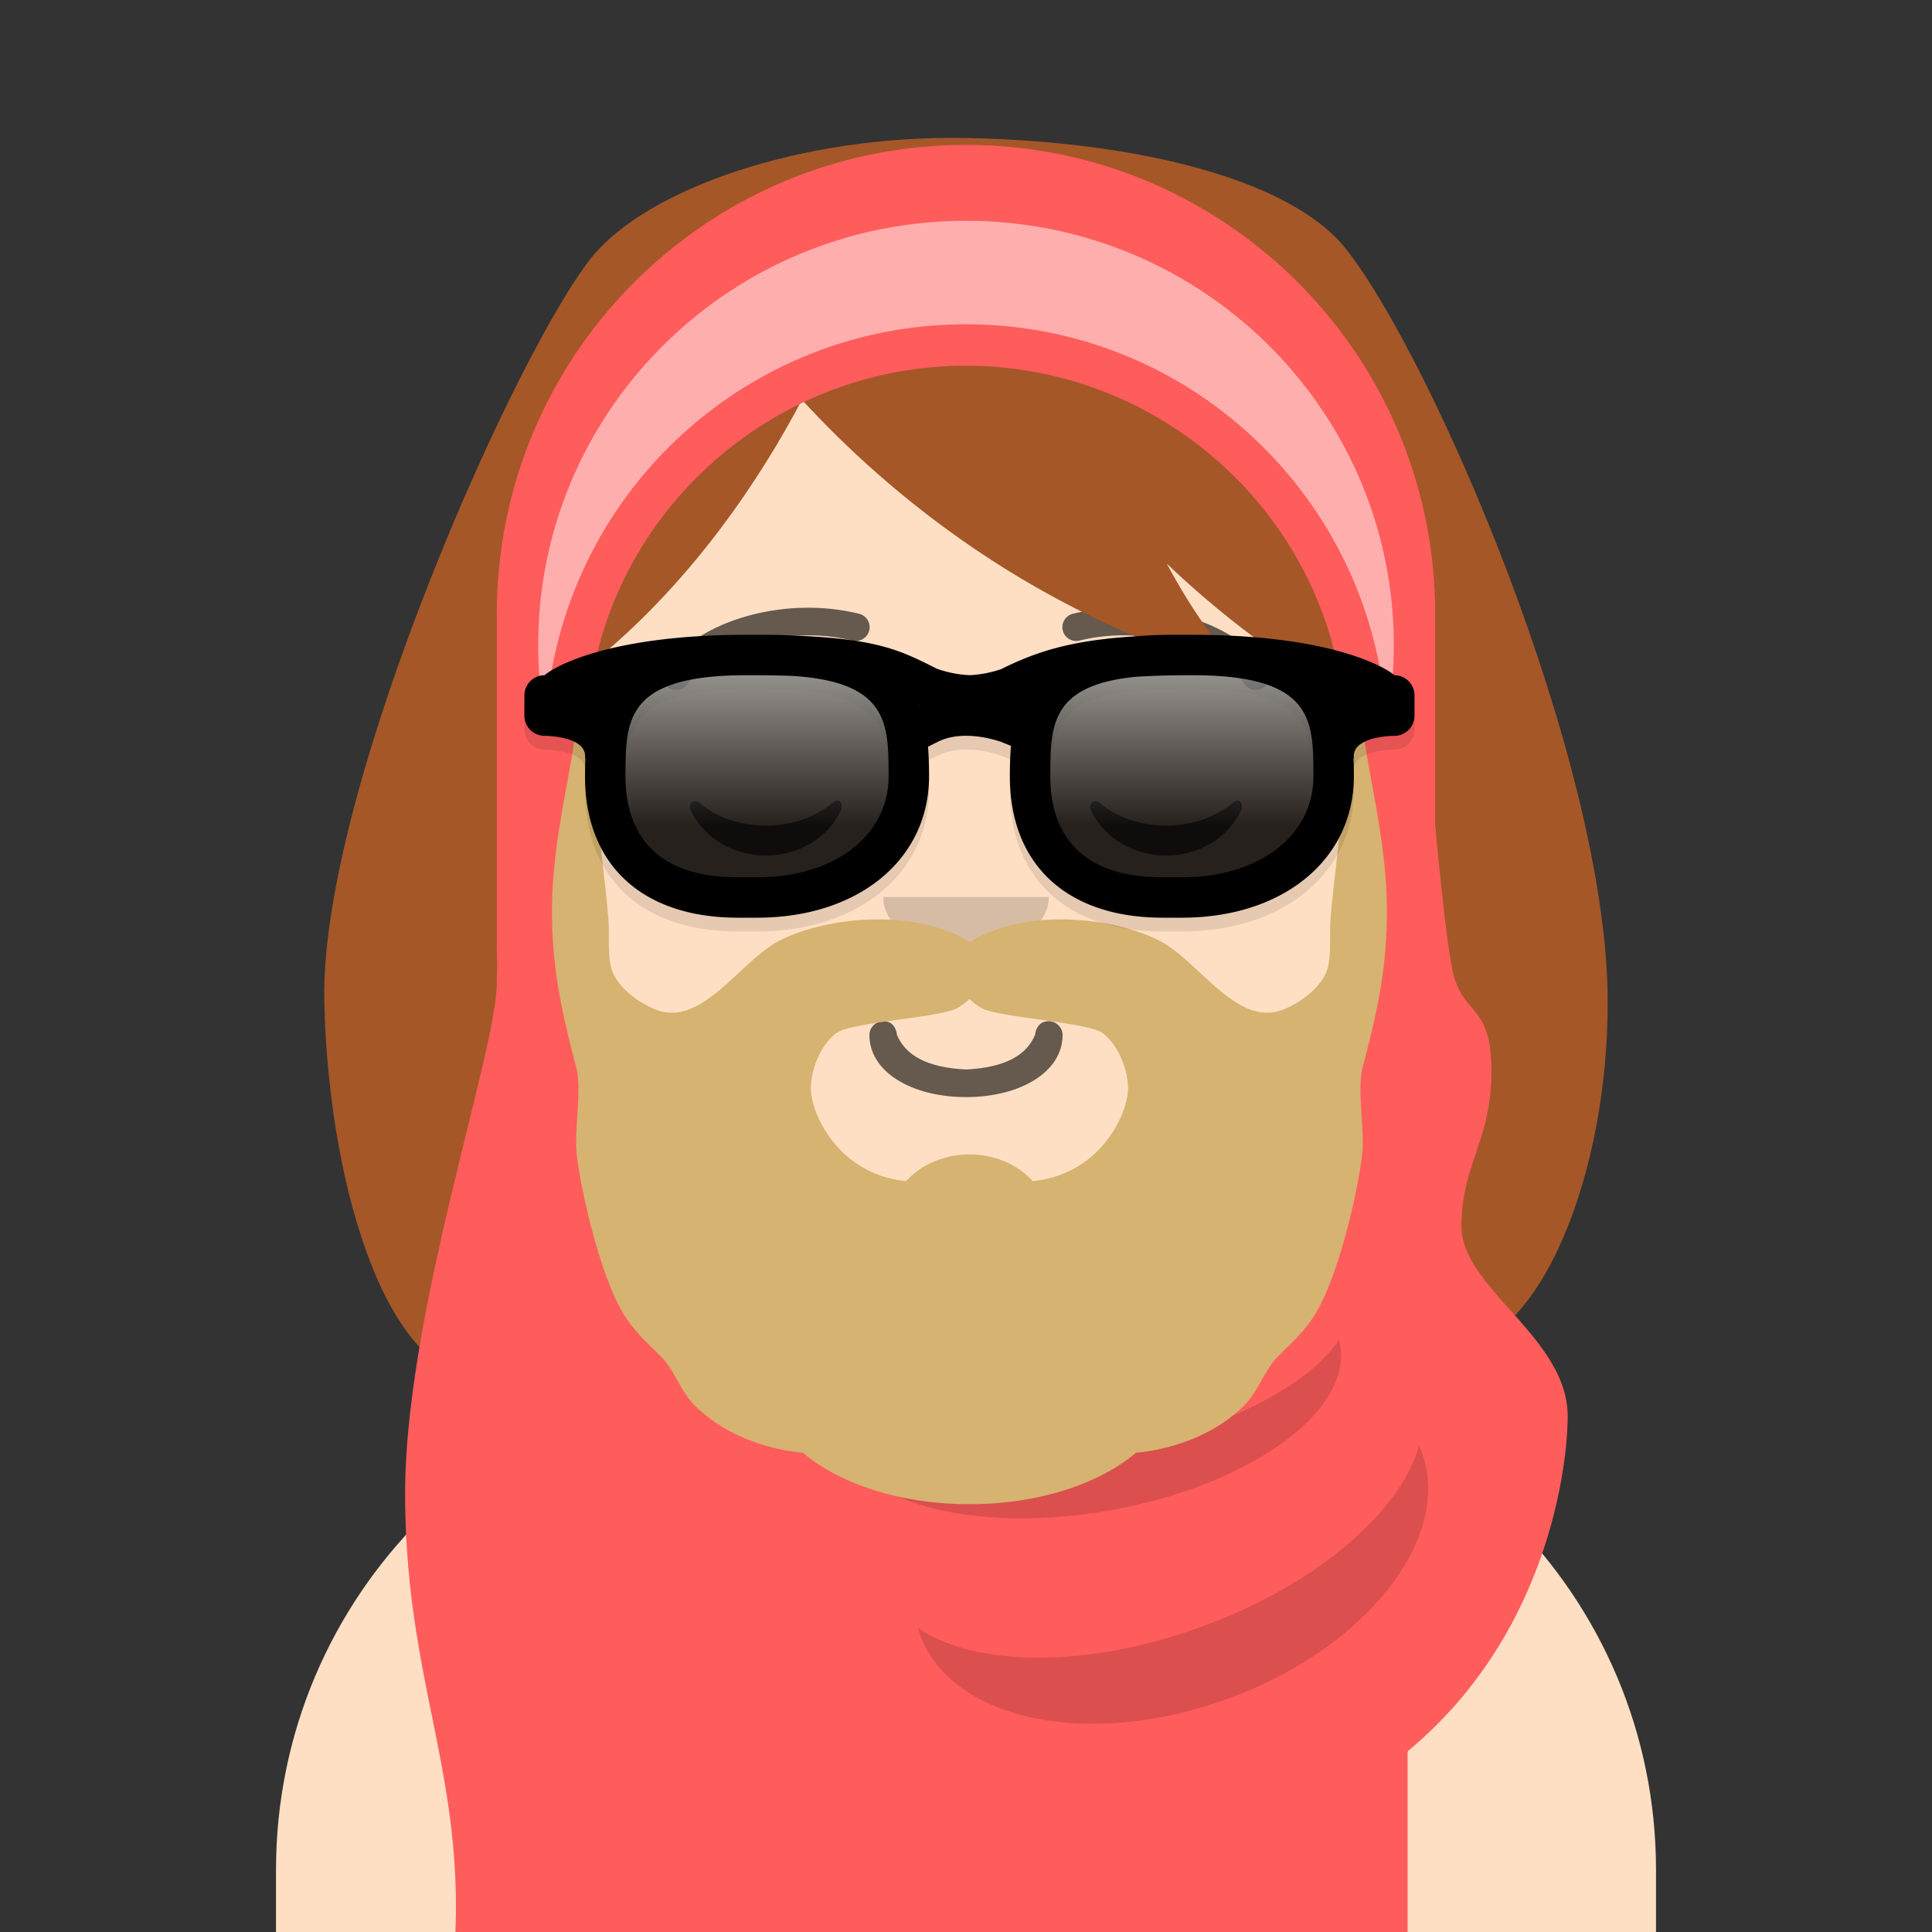 <svg width="280px" height="280px" viewBox="0 0 280 280" version="1.1" xmlns="http://www.w3.org/2000/svg" xmlns:xlink="http://www.w3.org/1999/xlink"><rect x="0" y="0" width="280" height="280" fill="#333333" stroke="none"/><g id="Skin" transform="translate(40, 36)"><path d="M100 0C69.072 0 44 25.072 44 56v6.166c-5.675.952-10 5.888-10 11.834v14c0 6.052 4.48 11.058 10.305 11.881 2.067 19.806 14.458 36.541 31.695 44.73V163h-4c-39.764 0-72 32.236-72 72v9h200v-9c0-39.764-32.236-72-72-72h-4v-18.389c17.237-8.189 29.628-24.924 31.695-44.73C161.52 99.058 166 94.052 166 88V74c0-5.946-4.325-10.882-10-11.834V56c0-30.928-25.072-56-56-56z" fill="#FFDFC4"/>
                    <path d="M76 144.611v8A55.79 55.79 0 00100 158a55.789 55.789 0 0024-5.389v-8A55.789 55.789 0 01100 150a55.79 55.79 0 01-24-5.389z" fill="#000" fill-opacity=".1"/></g><g id="Clothes" transform="translate(8, 170)"><path d="M196 38.632V110H68V38.632a71.525 71.525 0 0126-8.944V74h76V29.688a71.523 71.523 0 0126 8.944z" fill="#FF5C5C"/>
                    <path d="M86 83a5 5 0 11-10 0 5 5 0 0110 0zm102 0a5 5 0 11-10 0 5 5 0 0110 0z" fill="#F4F4F4"/>
                </g><g id="Mouth" transform="translate(86, 134)"><path d="M40 16c0 5.372 6.158 9 14 9s14-3.628 14-9c0-1.105-.95-2-2-2-1.293 0-1.87.905-2 2-1.242 2.938-4.317 4.716-10 5-5.683-.284-8.758-2.062-10-5-.13-1.095-.707-2-2-2-1.05 0-2 .895-2 2z" fill="#000" fill-opacity=".6"/>
                </g><g id="Nose" transform="translate(112, 122)"><path fill-rule="evenodd" clip-rule="evenodd" d="M16 8c0 4.418 5.373 8 12 8s12-3.582 12-8" fill="#000" fill-opacity=".16"/></g><g id="Eyes" transform="translate(84, 90)"><path fill-rule="evenodd" clip-rule="evenodd" d="M16.16 27.553C18.007 31.352 22.164 34 26.998 34c4.816 0 8.961-2.63 10.817-6.407.552-1.122-.233-2.04-1.024-1.36-2.451 2.107-5.932 3.423-9.793 3.423-3.74 0-7.124-1.235-9.56-3.228-.891-.728-1.818.014-1.278 1.125zm58 0C76.007 31.352 80.164 34 84.998 34c4.816 0 8.961-2.63 10.817-6.407.552-1.122-.233-2.04-1.024-1.36-2.451 2.107-5.932 3.423-9.793 3.423-3.74 0-7.124-1.235-9.56-3.228-.891-.728-1.818.014-1.278 1.125z" fill="#000" fill-opacity=".6"/>
                </g><g id="Eyebrows" transform="translate(84, 82)"><path d="M15.63 17.159c3.915-5.51 14.648-8.598 23.893-6.328a2 2 0 10.954-3.884C29.74 4.31 17.312 7.887 12.37 14.84a2 2 0 103.26 2.318zm80.74 0c-3.915-5.51-14.648-8.598-23.893-6.328a2 2 0 11-.954-3.884c10.737-2.637 23.165.94 28.108 7.894a2 2 0 01-3.26 2.318z" fill="#000" fill-opacity=".6"/>
                </g><g id="Top" transform="translate(7, 0)"><path d="M40 145c-.617-30.836 28.319-95.205 39-108 7.923-9.491 29.695-17.45 54-17 24.305.45 46.862 5.812 55 16 12.324 15.428 37.869 74.079 38 109 .093 24.8-9.537 49.66-23 51-7.601.757-17.257-.226-28.859-1.406-5.309-.54-11.026-1.121-17.141-1.597v-12.386c18.92-8.988 32-28.272 32-50.611v-28.436c-10.509-5.79-19.455-12.78-26.909-19.882 3.356 6.24 7.194 11.908 11.522 16.191-30.582-8.58-51.724-26.152-64.393-39.93-5.825 11.08-16.257 27.282-32.22 39.625V130c0 22.339 13.08 41.623 32 50.611v13.135c-6.952.951-13.414 2.159-19.36 3.271h-.002c-10.849 2.028-19.983 3.735-27.254 2.983-14.222-1.469-21.888-30.204-22.384-55z" fill="#A55728"/></g><g id="Headwear" transform="translate(7, 0)"><path fill-rule="evenodd" clip-rule="evenodd" d="M65.996 77.34A68.436 68.436 0 0065 89v48c0 .973.02 1.942.06 2.905-.02.823-.04 1.527-.06 2.095.138 3.68-1.857 11.795-4.34 21.897-3.876 15.776-8.944 36.399-8.944 52.549 0 13.015 1.983 22.845 3.89 32.297C57.582 258.528 59.475 267.908 59 280h47s-.948-13.209-2.473-26.357c10.051 10.206 22.824 16.833 39.05 16.833 70.549 0 77.623-53.827 77.623-65.233 0-6.04-4.322-10.885-8.386-15.441-3.612-4.049-7.02-7.869-7.011-12.097.009-4.353 1.03-7.395 2.08-10.523 1.117-3.327 2.267-6.753 2.267-11.962 0-5.82-1.432-7.51-2.909-9.255-1.088-1.284-2.201-2.598-2.785-5.611-.881-4.546-1.863-14.324-2.456-20.776V89c0-37.555-30.445-68-68-68-33.487 0-61.321 24.206-66.958 56.076L66 77l-.004.34zM133 53c-30.1 0-55 24.4-55 54.5v23c0 30.1 24.9 54.5 55 54.5s55-24.4 55-54.5v-23c0-30.1-24.9-54.5-55-54.5z" fill="#FF5C5C"/>
                    <path d="M193.926 104.96A61.39 61.39 0 00195 93.5c0-33.965-27.758-61.5-62-61.5-34.242 0-62 27.535-62 61.5 0 3.916.369 7.747 1.074 11.46C73.66 72.683 100.33 47 133 47s59.341 25.683 60.926 57.96z" fill="#fff" fill-opacity=".5"/>
                    <path d="M78.073 104.686A54.7 54.7 0 0078 107.5v23c0 30.1 24.9 54.5 55 54.5s55-24.4 55-54.5v-23c0-.944-.024-1.882-.073-2.814A54.72 54.72 0 01189 115.5v23c0 30.1-24.4 54.5-54.5 54.5h-3c-30.1 0-54.5-24.4-54.5-54.5v-23c0-3.703.37-7.319 1.073-10.814zm108.977 89.458c-4.388 6.903-17.904 13.661-34.645 16.612-16.742 2.952-31.754 1.225-38.238-3.761.022.261.056.521.101.78 1.71 9.695 19.427 14.675 39.572 11.123 20.145-3.553 35.091-14.292 33.381-23.987a9.041 9.041 0 00-.171-.767zm11.61 15.344c-2.641 9.597-14.874 20.212-31.556 26.284-16.682 6.072-32.877 5.803-41.069.149.096.338.205.673.326 1.005 4.527 12.437 24.47 16.596 44.544 9.29 20.074-7.307 32.678-23.312 28.151-35.749a14.938 14.938 0 00-.396-.979z" opacity=".9" fill="#000" fill-opacity=".16"/></g><g id="FacialHair" transform="translate(56, 72)"><path fill-rule="evenodd" clip-rule="evenodd" d="M65.18 77.737c2.183-1.632 15.226-2.258 17.578-3.648.734-.434 1.303-.873 1.742-1.309.439.436 1.009.875 1.742 1.31 2.351 1.389 15.395 2.014 17.578 3.647 2.21 1.654 3.824 5.448 3.647 8.414-.212 3.56-4.106 12.052-13.795 13.03-2.114-2.353-5.435-3.87-9.172-3.87-3.737 0-7.058 1.517-9.172 3.87-9.69-.978-13.583-9.47-13.795-13.03-.176-2.966 1.437-6.76 3.647-8.414zm.665 17.164l.017.007-.017-.007zm79.018-38.916c-.389-5.955-1.585-11.833-2.629-17.699-.281-1.579-1.81-12.286-2.499-12.286-.233 9.11-1.033 18.08-2.065 27.14-.309 2.708-.632 5.416-.845 8.134-.171 2.196.135 4.848-.397 6.972-.679 2.707-4.08 5.232-6.725 6.165-6.6 2.326-12.105-7.303-17.742-10.12-7.318-3.656-19.897-4.527-27.38.239-7.645-4.766-20.224-3.895-27.542-.239-5.637 2.817-11.142 12.446-17.742 10.12-2.645-.933-6.047-3.459-6.725-6.165-.532-2.124-.226-4.776-.397-6.972-.213-2.718-.536-5.426-.845-8.135C30.298 44.08 29.498 35.11 29.265 26c-.689 0-2.218 10.707-2.5 12.286-1.043 5.866-2.24 11.744-2.627 17.7-.4 6.119.077 12.182 1.332 18.177a165.44 165.44 0 002.049 8.541c.834 3.143-.32 9.262.053 12.488.707 6.104 3.582 18.008 6.811 23.259 1.561 2.538 3.39 4.123 5.433 6.168 1.967 1.969 2.788 5.021 4.91 7.118 3.956 3.908 9.72 6.234 15.64 6.806C65.677 143.05 74.506 146 84.5 146c9.995 0 18.823-2.95 24.135-7.457 5.919-.572 11.683-2.898 15.639-6.806 2.122-2.097 2.943-5.149 4.91-7.118 2.042-2.045 3.872-3.63 5.433-6.168 3.229-5.251 6.104-17.155 6.811-23.259.373-3.226-.781-9.345.053-12.488.751-2.828 1.45-5.676 2.05-8.54 1.254-5.996 1.73-12.06 1.332-18.179z" fill="#D6B370"/>
                </g><g id="Accessories" transform="translate(69, 85)"><path fill-rule="evenodd" clip-rule="evenodd" d="M39.25 9c-21.127 0-28.632 5.172-29.318 5.857A2.93 2.93 0 007 17.786v2.928a2.93 2.93 0 002.932 2.929s5.864 0 5.864 2.928c0 .19.012.337.035.447a62.957 62.957 0 00-.044 2.482c0 12.836 8.29 20.5 22.179 20.5h2.75c14.68 0 24.93-8.431 24.93-20.5 0-1.44-.036-2.875-.154-4.28l1.456-.727a7.739 7.739 0 011.877-.642c1.84-.386 3.922-.23 5.946.28.726.183 1.25.36 1.493.458l1.255.507c-.127 1.444-.164 2.921-.164 4.404 0 12.836 8.291 20.5 22.18 20.5h2.749c14.68 0 24.929-8.431 24.929-20.5 0-.83-.011-1.66-.044-2.483.023-.109.036-.256.036-.446 0-2.928 5.863-2.928 5.863-2.928A2.928 2.928 0 00136 20.714v-2.928a2.928 2.928 0 00-2.932-2.929C132.382 14.172 124.877 9 103.75 9h-2.932c-1.831 0-3.52.072-5.079.211-9.379.555-14.462 2.187-19.633 4.759a16.54 16.54 0 01-4.527.881c-2.361-.077-4.38-.778-4.774-.92l-.415-.21-.007-.004c-4.888-2.446-8.35-4.179-20.545-4.612A60.677 60.677 0 0042.182 9H39.25zm-1.117 5.863a192.746 192.746 0 017.599.09c14.05.845 14.05 6.956 14.05 14.547 0 8.622-7.84 14.643-19.066 14.643h-2.75C24.48 44.143 21.65 36.18 21.65 29.5c0-8.006 0-14.365 16.483-14.637zm26.11 4.353l.088.036-.063.031a49.3 49.3 0 00-.026-.067zm14.512.007l-.067.027.05.02.017-.047zm16.705-4.124c2.404-.16 5.134-.242 8.29-.242.378 0 .751.002 1.118.006 16.482.272 16.482 6.632 16.482 14.637 0 8.622-7.84 14.643-19.066 14.643h-2.75c-13.483 0-16.315-7.963-16.315-14.643 0-7.25 0-13.15 12.241-14.4z" fill="#000" fill-opacity=".1"/>
                    <path d="M40.716 45.071c13.747 0 21.997-7.869 21.997-17.571 0-9.705-1.284-17.571-20.531-17.571H39.25c-19.248 0-20.532 7.866-20.532 17.571 0 9.7 5.5 17.571 19.248 17.571h2.75z" fill="#000" fill-opacity=".7"/>
                    <path d="M40.716 45.071c13.747 0 21.997-7.869 21.997-17.571 0-9.705-1.284-17.571-20.531-17.571H39.25c-19.248 0-20.532 7.866-20.532 17.571 0 9.7 5.5 17.571 19.248 17.571h2.75z" fill="url(#Top/_Resources/Wayfarers__paint0_linear)" style="mix-blend-mode:screen"/>
                    <path d="M102.284 45.071c13.75 0 21.997-7.869 21.997-17.571 0-9.705-1.287-17.571-20.531-17.571h-2.932c-19.247 0-20.531 7.866-20.531 17.571 0 9.7 5.5 17.571 19.247 17.571h2.75z" fill="#000" fill-opacity=".7"/>
                    <path d="M102.284 45.071c13.75 0 21.997-7.869 21.997-17.571 0-9.705-1.287-17.571-20.531-17.571h-2.932c-19.247 0-20.531 7.866-20.531 17.571 0 9.7 5.5 17.571 19.247 17.571h2.75z" fill="url(#Top/_Resources/Wayfarers__paint1_linear)" style="mix-blend-mode:screen"/>
                    <path fill-rule="evenodd" clip-rule="evenodd" d="M39.25 7c-21.127 0-28.632 5.172-29.318 5.857A2.93 2.93 0 007 15.786v2.928a2.93 2.93 0 002.932 2.929s5.864 0 5.864 2.928c0 .19.012.337.035.447a62.957 62.957 0 00-.044 2.482c0 12.836 8.29 20.5 22.179 20.5h2.75c14.68 0 24.93-8.431 24.93-20.5 0-1.44-.036-2.875-.154-4.28l1.456-.727a7.739 7.739 0 011.877-.642c1.84-.386 3.922-.23 5.946.28.726.183 1.25.36 1.493.458l1.255.507c-.127 1.444-.164 2.921-.164 4.404 0 12.836 8.291 20.5 22.18 20.5h2.749c14.68 0 24.929-8.431 24.929-20.5 0-.83-.011-1.66-.044-2.483.023-.109.036-.256.036-.446 0-2.928 5.863-2.928 5.863-2.928A2.928 2.928 0 00136 18.714v-2.928a2.928 2.928 0 00-2.932-2.929C132.382 12.172 124.877 7 103.75 7h-2.932c-1.831 0-3.52.072-5.079.211-9.379.555-14.462 2.187-19.633 4.759a16.54 16.54 0 01-4.527.881c-2.361-.077-4.38-.778-4.774-.92l-.415-.21-.007-.004c-4.888-2.446-8.35-4.179-20.545-4.612A60.677 60.677 0 0042.182 7H39.25zm-1.117 5.863a192.746 192.746 0 017.599.09c14.05.845 14.05 6.956 14.05 14.547 0 8.622-7.84 14.643-19.066 14.643h-2.75C24.48 42.143 21.65 34.18 21.65 27.5c0-8.006 0-14.365 16.483-14.637zm26.11 4.353l.088.036-.063.031a49.3 49.3 0 00-.026-.067zm14.512.007l-.067.027.05.02.017-.047zm16.705-4.124c2.404-.16 5.134-.242 8.29-.242.378 0 .751.002 1.118.006 16.482.272 16.482 6.632 16.482 14.637 0 8.622-7.84 14.643-19.066 14.643h-2.75c-13.483 0-16.315-7.963-16.315-14.643 0-7.25 0-13.15 12.241-14.4z" fill="${color}"/>
                    <defs>
                    <linearGradient id="Top/_Resources/Wayfarers__paint0_linear" x1="80.287" y1="9.929" x2="80.287" y2="45.071" gradientUnits="userSpaceOnUse">
                    <stop stop-color="#fff" stop-opacity=".5"/>
                    <stop offset=".705" stop-opacity=".5"/>
                    </linearGradient>
                    <linearGradient id="Top/_Resources/Wayfarers__paint1_linear" x1="80.287" y1="9.929" x2="80.287" y2="45.071" gradientUnits="userSpaceOnUse">
                    <stop stop-color="#fff" stop-opacity=".5"/>
                    <stop offset=".705" stop-opacity=".5"/>
                    </linearGradient>
                    </defs>
                </g></svg>